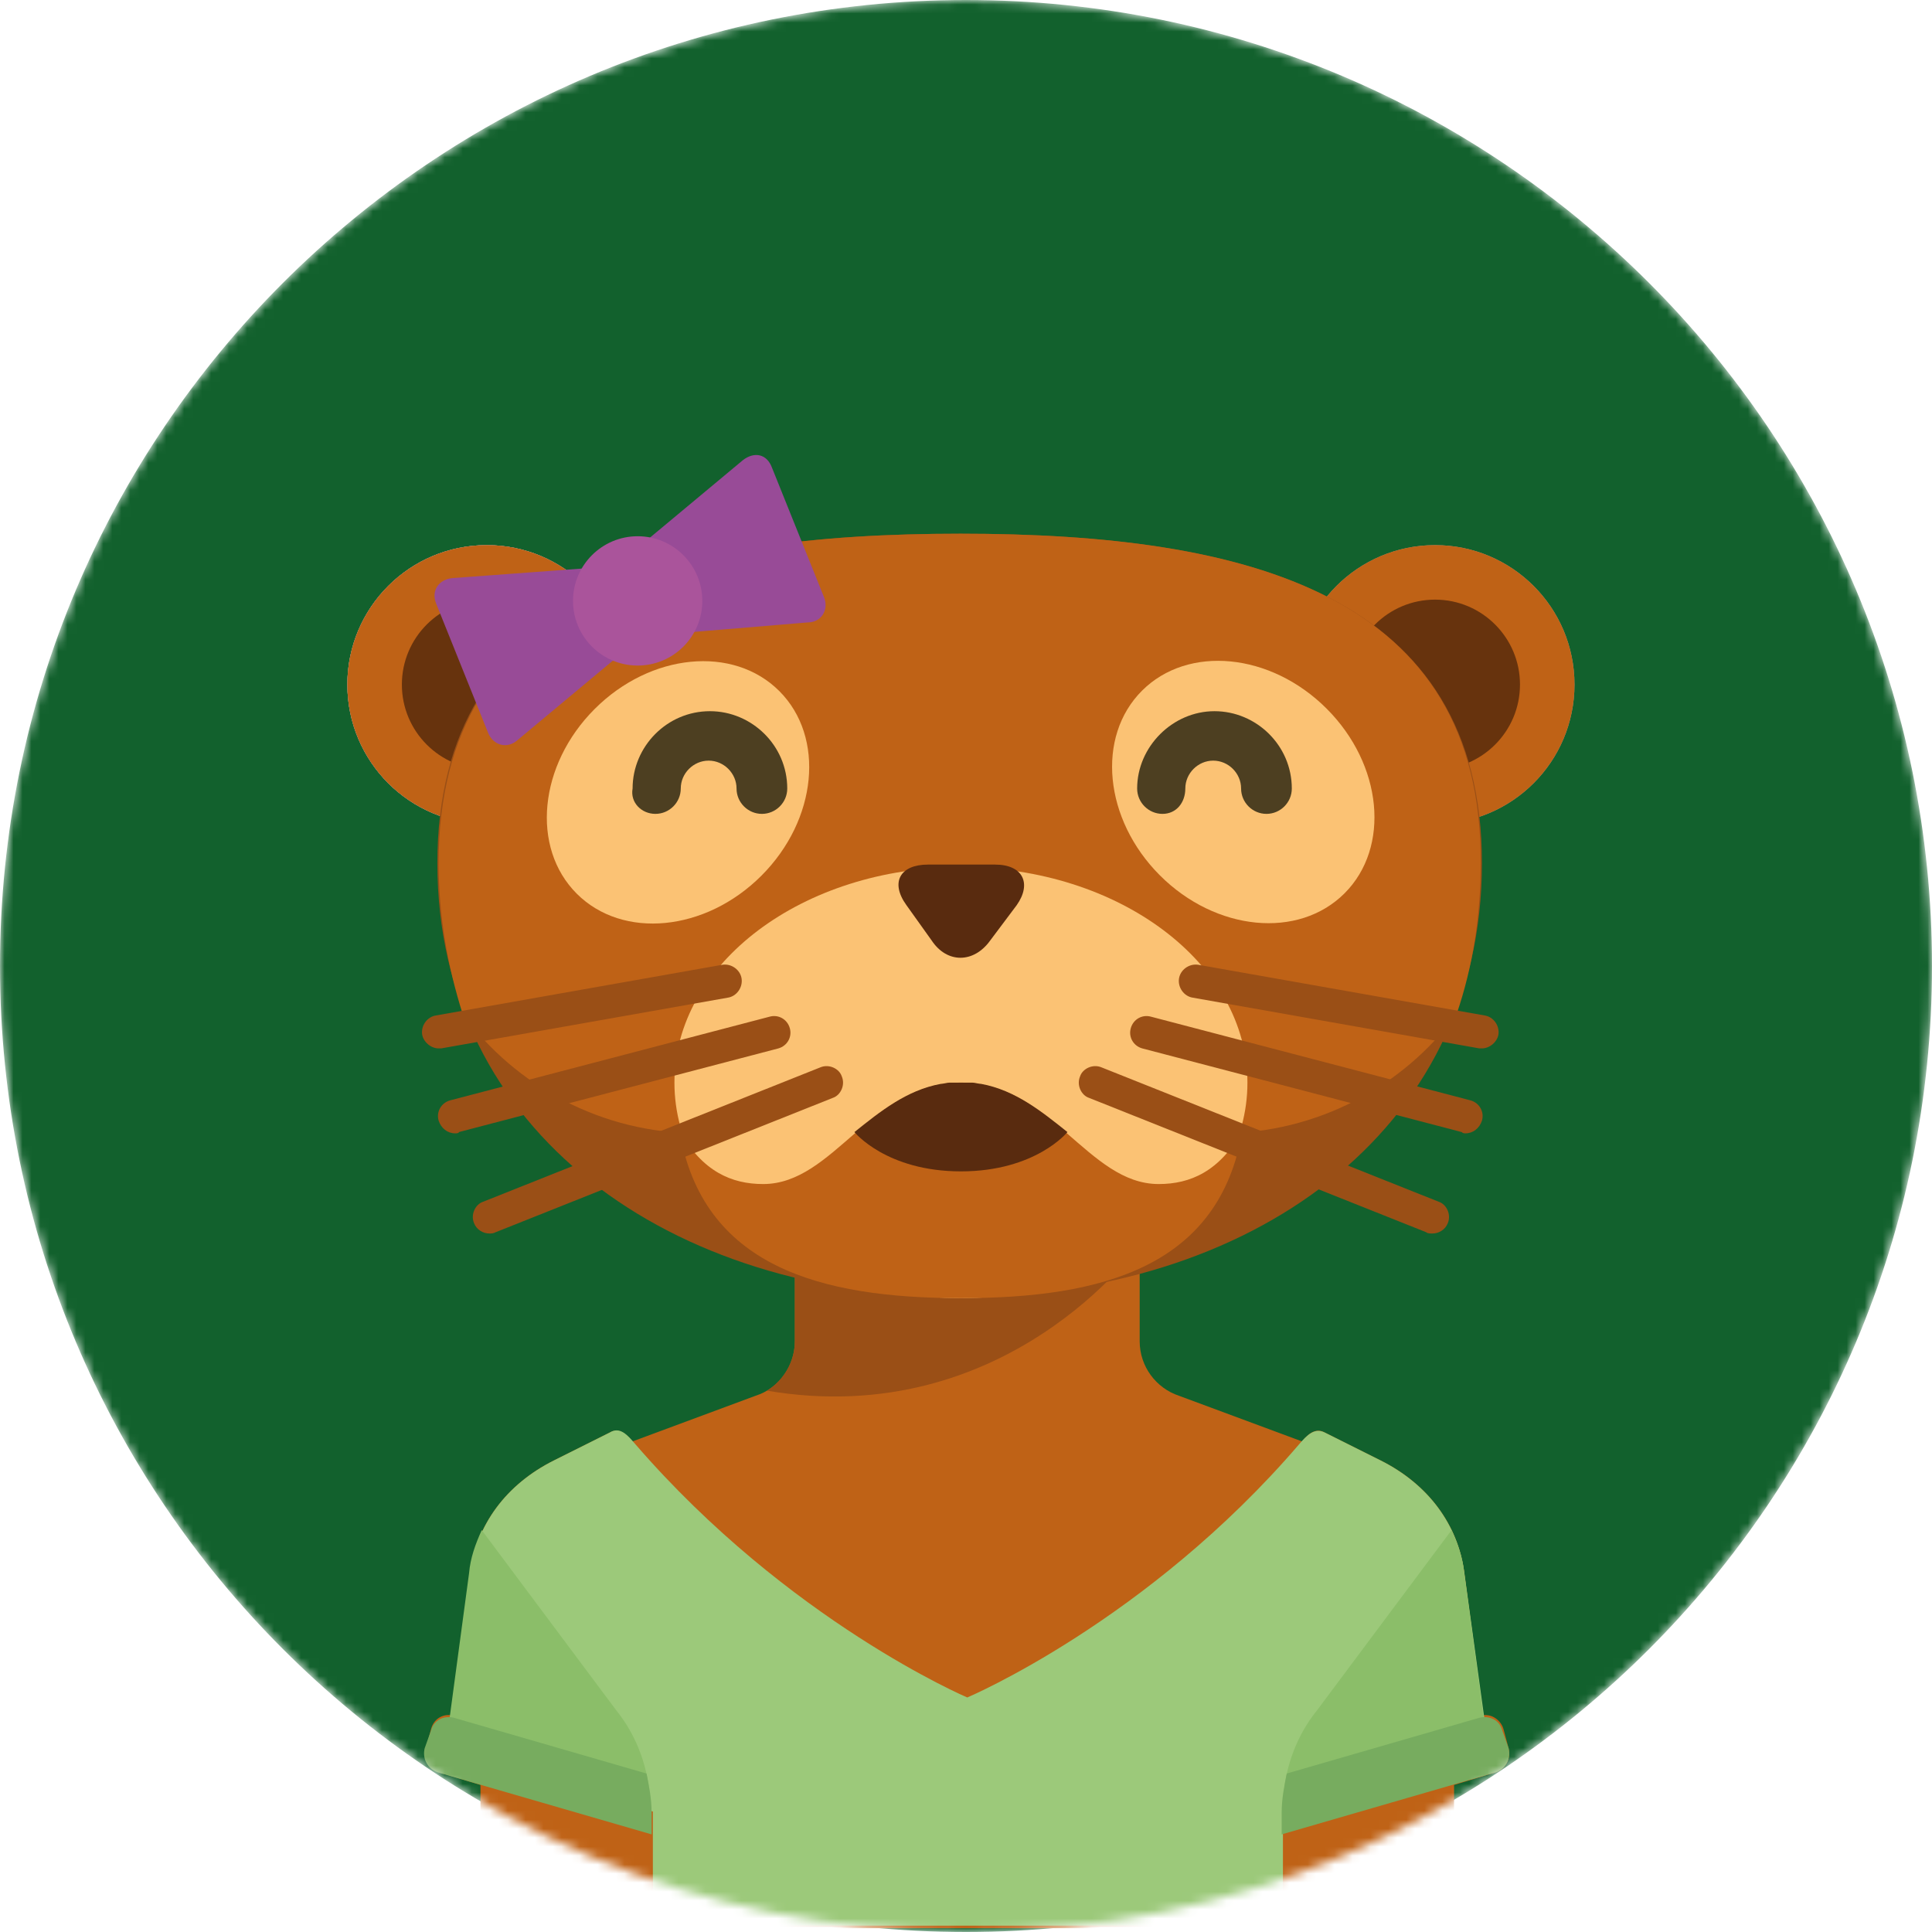 <svg width="215" height="215" viewBox="0 0 215 215" fill="none" xmlns="http://www.w3.org/2000/svg">
<rect width="215" height="215" fill="black" fill-opacity="0"/>
<rect width="215" height="215" fill="black" fill-opacity="0"/>
<mask id="mask0" mask-type="alpha" maskUnits="userSpaceOnUse" x="0" y="0" width="215" height="215">
<circle cx="107.5" cy="107.5" r="107.5" fill="#12612D"/>
</mask>
<g mask="url(#mask0)">
<rect width="215" height="215" fill="black" fill-opacity="0"/>
<path d="M107.5 215C166.871 215 215 166.871 215 107.5C215 48.129 166.871 0 107.5 0C48.129 0 0 48.129 0 107.5C0 166.871 48.129 215 107.5 215Z" fill="#12612D"/>
<rect width="120.764" height="75.899" fill="black" fill-opacity="0" transform="translate(47.19 138.678)"/>
<rect width="120.764" height="75.899" fill="black" fill-opacity="0" transform="translate(47.19 138.678)"/>
<rect width="120.623" height="75.617" fill="black" fill-opacity="0" transform="translate(47.33 138.96)"/>
<path d="M167.881 194.544L167.317 192.428C167.035 191.44 166.047 190.735 165.059 190.876L162.943 174.934C162.238 169.714 158.993 165.2 153.632 162.519L147.425 159.416C146.437 158.851 145.591 159.557 144.886 160.403L131.201 155.325C128.662 154.478 126.828 152.08 126.828 149.258V138.96H88.455V149.258C88.455 151.939 86.762 154.478 84.082 155.325L70.397 160.403C69.692 159.557 68.846 158.851 67.858 159.416L61.651 162.519C56.29 165.2 53.045 169.714 52.34 174.934L50.224 190.876C49.236 190.735 48.248 191.299 47.966 192.428L47.402 194.544C47.12 195.672 47.684 196.801 48.813 197.224L53.468 198.635V208.228C53.468 211.755 56.29 214.577 59.817 214.577H155.466C158.993 214.577 161.815 211.755 161.815 208.228V198.635L166.47 197.224C167.599 196.801 168.163 195.672 167.881 194.544Z" fill="#BF6216"/>
<path d="M126.687 138.678H88.455V149.258C88.455 151.516 87.186 153.632 85.352 154.76C112.015 159.275 126.687 138.678 126.687 138.678Z" fill="#9A4F16"/>
<path d="M162.943 174.934C162.237 169.715 158.993 165.2 153.632 162.52L147.424 159.416C146.296 158.852 145.449 159.698 144.603 160.686C127.674 180.436 107.641 188.901 107.641 188.901C107.641 188.901 87.749 180.436 70.679 160.686C69.833 159.698 68.986 158.711 67.858 159.416L61.65 162.52C56.289 165.2 53.045 169.715 52.339 174.934L49.8 194.403C58.264 197.366 72.654 201.598 72.654 201.598V214.295H142.769V201.598C142.769 201.598 157.159 197.224 165.623 194.403L162.943 174.934Z" fill="#9CC97A"/>
<rect width="120.764" height="33.858" fill="black" fill-opacity="0" transform="translate(47.19 170.279)"/>
<path d="M72.372 200.751C72.231 196.942 70.962 193.274 68.563 190.311L53.609 170.279C52.904 171.83 52.34 173.382 52.199 175.075L49.659 193.979L72.372 200.751Z" fill="#8BBE69"/>
<path d="M47.261 194.544C46.979 195.672 47.544 196.801 48.672 197.224L72.514 204.137V201.739C72.514 200.187 72.232 198.776 71.95 197.365L50.506 191.158C49.377 190.876 48.249 191.44 47.967 192.569L47.261 194.544Z" fill="#77AC5F"/>
<path d="M142.77 200.751C142.911 196.942 144.18 193.274 146.579 190.311L161.533 170.279C162.238 171.83 162.802 173.382 162.943 175.075L165.483 193.979L142.77 200.751Z" fill="#8BBE69"/>
<path d="M167.882 194.544C168.164 195.672 167.599 196.801 166.471 197.224L142.629 204.137V201.739C142.629 200.187 142.911 198.776 143.193 197.365L164.637 191.158C165.765 190.876 166.894 191.44 167.176 192.569L167.882 194.544Z" fill="#77AC5F"/>
<rect width="31.037" height="31.037" fill="black" fill-opacity="0" transform="translate(38.655 60.663)"/>
<path d="M54.174 91.7C62.744 91.7 69.692 84.752 69.692 76.181C69.692 67.611 62.744 60.663 54.174 60.663C45.603 60.663 38.655 67.611 38.655 76.181C38.655 84.752 45.603 91.7 54.174 91.7Z" fill="#AB978D"/>
<path d="M54.174 85.633C59.394 85.633 63.626 81.401 63.626 76.181C63.626 70.961 59.394 66.729 54.174 66.729C48.953 66.729 44.722 70.961 44.722 76.181C44.722 81.401 48.953 85.633 54.174 85.633Z" fill="#C8AF9C"/>
<rect width="31.037" height="31.037" fill="black" fill-opacity="0" transform="translate(38.655 60.663)"/>
<path d="M54.174 91.7C62.744 91.7 69.692 84.752 69.692 76.181C69.692 67.611 62.744 60.663 54.174 60.663C45.603 60.663 38.655 67.611 38.655 76.181C38.655 84.752 45.603 91.7 54.174 91.7Z" fill="#AB978D"/>
<path d="M54.174 85.633C59.394 85.633 63.626 81.401 63.626 76.181C63.626 70.961 59.394 66.729 54.174 66.729C48.953 66.729 44.722 70.961 44.722 76.181C44.722 81.401 48.953 85.633 54.174 85.633Z" fill="#C8AF9C"/>
<rect width="31.037" height="31.037" fill="black" fill-opacity="0" transform="translate(38.655 60.663)"/>
<path d="M54.174 91.7C62.744 91.7 69.692 84.752 69.692 76.181C69.692 67.611 62.744 60.663 54.174 60.663C45.603 60.663 38.655 67.611 38.655 76.181C38.655 84.752 45.603 91.7 54.174 91.7Z" fill="#AB978D"/>
<path d="M54.174 85.633C59.394 85.633 63.626 81.401 63.626 76.181C63.626 70.961 59.394 66.729 54.174 66.729C48.953 66.729 44.722 70.961 44.722 76.181C44.722 81.401 48.953 85.633 54.174 85.633Z" fill="#C8AF9C"/>
<rect width="31.037" height="31.037" fill="black" fill-opacity="0" transform="translate(38.655 60.663)"/>
<path d="M54.174 91.7C62.744 91.7 69.692 84.752 69.692 76.181C69.692 67.611 62.744 60.663 54.174 60.663C45.603 60.663 38.655 67.611 38.655 76.181C38.655 84.752 45.603 91.7 54.174 91.7Z" fill="#BF6216"/>
<path d="M54.174 85.633C59.394 85.633 63.626 81.401 63.626 76.181C63.626 70.961 59.394 66.729 54.174 66.729C48.953 66.729 44.722 70.961 44.722 76.181C44.722 81.401 48.953 85.633 54.174 85.633Z" fill="#67330D"/>
<rect width="31.037" height="31.037" fill="black" fill-opacity="0" transform="translate(144.18 60.663)"/>
<path d="M159.698 91.7C168.269 91.7 175.216 84.752 175.216 76.181C175.216 67.611 168.269 60.663 159.698 60.663C151.128 60.663 144.18 67.611 144.18 76.181C144.18 84.752 151.128 91.7 159.698 91.7Z" fill="#AB978D"/>
<path d="M159.698 85.633C164.918 85.633 169.15 81.401 169.15 76.181C169.15 70.961 164.918 66.729 159.698 66.729C154.478 66.729 150.246 70.961 150.246 76.181C150.246 81.401 154.478 85.633 159.698 85.633Z" fill="#C8AF9C"/>
<rect width="31.037" height="31.037" fill="black" fill-opacity="0" transform="translate(144.18 60.663)"/>
<path d="M159.698 91.7C168.269 91.7 175.216 84.752 175.216 76.181C175.216 67.611 168.269 60.663 159.698 60.663C151.128 60.663 144.18 67.611 144.18 76.181C144.18 84.752 151.128 91.7 159.698 91.7Z" fill="#BF6216"/>
<path d="M159.698 85.633C164.918 85.633 169.15 81.401 169.15 76.181C169.15 70.961 164.918 66.729 159.698 66.729C154.478 66.729 150.246 70.961 150.246 76.181C150.246 81.401 154.478 85.633 159.698 85.633Z" fill="#67330D"/>
<path d="M164.918 96.073C164.918 126.122 138.96 144.321 106.794 144.321C74.629 144.321 48.671 125.981 48.671 96.073C48.671 66.165 74.629 59.393 106.794 59.393C138.96 59.393 164.918 66.165 164.918 96.073Z" fill="#9A4F16"/>
<path d="M106.935 59.393C74.911 59.393 48.812 66.024 48.812 96.073C48.812 101.857 49.799 107.5 51.492 112.861C57.417 120.902 67.01 126.122 77.732 126.122C90.288 126.122 101.292 118.927 106.794 108.488C112.296 118.927 123.159 126.122 135.855 126.122C146.577 126.122 156.17 120.902 162.096 112.861C163.93 107.5 164.776 101.857 164.776 96.073C164.917 66.165 138.959 59.393 106.935 59.393Z" fill="#BF6216"/>
<rect width="104.003" height="41.138" fill="black" fill-opacity="0" transform="translate(54.902 67.588)"/>
<path d="M84.729 97.454C90.955 91.228 91.848 82.028 86.724 76.904C81.6 71.78 72.4 72.674 66.175 78.899C59.949 85.125 59.056 94.325 64.18 99.449C69.303 104.572 78.504 103.679 84.729 97.454Z" fill="#FBC274"/>
<path d="M149.628 99.41C154.752 94.286 153.859 85.086 147.633 78.861C141.408 72.635 132.208 71.742 127.084 76.865C121.96 81.989 122.853 91.189 129.079 97.415C135.304 103.64 144.505 104.534 149.628 99.41Z" fill="#FBC274"/>
<path d="M106.936 144.462C124.545 144.462 138.819 133.724 138.819 120.479C138.819 107.233 124.545 96.496 106.936 96.496C89.327 96.496 75.053 107.233 75.053 120.479C75.053 133.724 89.327 144.462 106.936 144.462Z" fill="#FBC274"/>
<rect width="13.978" height="10.369" fill="black" fill-opacity="0" transform="translate(99.986 96.214)"/>
<path d="M110.181 104.678C108.347 107.218 105.384 107.218 103.691 104.678L100.87 100.728C99.036 98.189 100.164 96.214 103.268 96.214H110.745C113.849 96.214 114.836 98.33 113.143 100.728L110.181 104.678Z" fill="#592B0F"/>
<path d="M128.943 131.765C121.043 131.765 116.952 120.479 106.935 120.479C96.919 120.479 92.828 131.765 84.927 131.765C81.4 131.765 78.156 130.354 75.616 125.84C78.156 140.935 91.276 144.462 106.935 144.462C122.736 144.462 135.715 140.935 138.254 125.84C135.715 130.354 132.47 131.765 128.943 131.765Z" fill="#BF6216"/>
<rect width="119.81" height="29.926" fill="black" fill-opacity="0" transform="translate(46.96 107.341)"/>
<path d="M54.455 137.267C53.75 137.267 53.044 136.844 52.762 136.138C52.339 135.151 52.903 134.022 53.75 133.74L91.276 118.786C92.263 118.363 93.392 118.927 93.674 119.774C94.097 120.761 93.533 121.89 92.687 122.172L55.16 137.126C54.878 137.267 54.737 137.267 54.455 137.267Z" fill="#9A4F16"/>
<path d="M50.647 126.122C49.8 126.122 49.095 125.558 48.813 124.711C48.531 123.724 49.095 122.736 50.083 122.454L85.634 113.143C86.621 112.861 87.609 113.425 87.891 114.413C88.173 115.4 87.609 116.388 86.621 116.67L51.07 125.981C51.07 126.122 50.788 126.122 50.647 126.122Z" fill="#9A4F16"/>
<path d="M48.812 116.67C47.965 116.67 47.119 115.964 46.978 115.118C46.837 114.13 47.542 113.143 48.53 113.002L80.413 107.359C81.4 107.218 82.388 107.923 82.529 108.911C82.67 109.898 81.965 110.886 80.977 111.027L49.094 116.67C49.094 116.67 48.953 116.67 48.812 116.67Z" fill="#9A4F16"/>
<path d="M159.416 137.267C160.121 137.267 160.827 136.844 161.109 136.138C161.532 135.151 160.968 134.022 160.121 133.74L122.595 118.786C121.607 118.363 120.479 118.927 120.197 119.774C119.773 120.761 120.338 121.89 121.184 122.172L158.71 137.126C158.852 137.267 159.134 137.267 159.416 137.267Z" fill="#9A4F16"/>
<path d="M163.084 126.122C163.931 126.122 164.636 125.558 164.918 124.711C165.2 123.724 164.636 122.736 163.649 122.454L128.097 113.143C127.11 112.861 126.122 113.425 125.84 114.413C125.558 115.4 126.122 116.388 127.11 116.67L162.661 125.981C162.802 126.122 162.943 126.122 163.084 126.122Z" fill="#9A4F16"/>
<path d="M164.918 116.67C165.764 116.67 166.611 115.964 166.752 115.118C166.893 114.13 166.187 113.143 165.2 113.002L133.317 107.359C132.329 107.218 131.342 107.923 131.201 108.911C131.06 109.898 131.765 110.886 132.752 111.027L164.636 116.67C164.777 116.67 164.918 116.67 164.918 116.67Z" fill="#9A4F16"/>
<rect width="73.399" height="11.427" fill="black" fill-opacity="0" transform="translate(70.357 79.144)"/>
<path d="M72.936 90.571C74.488 90.571 75.758 89.301 75.758 87.749C75.758 86.056 77.169 84.646 78.862 84.646C80.554 84.646 81.965 86.056 81.965 87.749C81.965 89.301 83.235 90.571 84.787 90.571C86.338 90.571 87.608 89.301 87.608 87.749C87.608 82.953 83.658 79.144 79.003 79.144C74.206 79.144 70.397 83.094 70.397 87.749C70.115 89.301 71.384 90.571 72.936 90.571Z" fill="#4D3F21"/>
<path d="M131.907 87.749C131.907 86.056 133.318 84.646 135.01 84.646C136.703 84.646 138.114 86.056 138.114 87.749C138.114 89.301 139.384 90.571 140.936 90.571C142.488 90.571 143.757 89.301 143.757 87.749C143.757 82.953 139.807 79.144 135.152 79.144C130.496 79.144 126.546 83.094 126.546 87.749C126.546 89.301 127.816 90.571 129.367 90.571C130.919 90.571 131.907 89.301 131.907 87.749Z" fill="#4D3F21"/>
<rect width="43.52" height="32.292" fill="black" fill-opacity="0" transform="translate(48.355 50.635)"/>
<path d="M69.691 65.6C69.127 64.19 67.293 63.061 65.741 63.202L50.364 64.331C48.812 64.472 47.966 65.742 48.53 67.152L54.314 81.542C54.878 82.953 56.43 83.376 57.559 82.388L69.409 72.513C70.679 71.526 71.102 69.409 70.538 67.999L69.691 65.6Z" fill="#984B97"/>
<path d="M69.691 65.6C69.126 64.19 69.549 62.073 70.819 61.086L82.67 51.211C83.939 50.223 85.35 50.505 85.914 52.057L91.698 66.447C92.263 67.858 91.416 69.268 89.864 69.268L74.628 70.538C73.076 70.679 71.242 69.55 70.678 68.14L69.691 65.6Z" fill="#984B97"/>
<path d="M70.962 74.065C74.935 74.065 78.156 70.844 78.156 66.87C78.156 62.897 74.935 59.675 70.962 59.675C66.988 59.675 63.767 62.897 63.767 66.87C63.767 70.844 66.988 74.065 70.962 74.065Z" fill="#AA549B"/>
<path d="M109.194 120.62C108.911 120.62 108.488 120.479 108.206 120.479H108.065C107.642 120.479 107.36 120.479 106.936 120.479C106.513 120.479 106.231 120.479 105.808 120.479H105.667C105.384 120.479 104.961 120.62 104.679 120.62C100.87 121.325 97.907 123.724 95.086 125.981C95.086 125.981 98.613 130.354 106.936 130.354C115.26 130.354 118.787 125.981 118.787 125.981C115.965 123.724 113.003 121.325 109.194 120.62Z" fill="#592B0F"/>
</g>
</svg>
